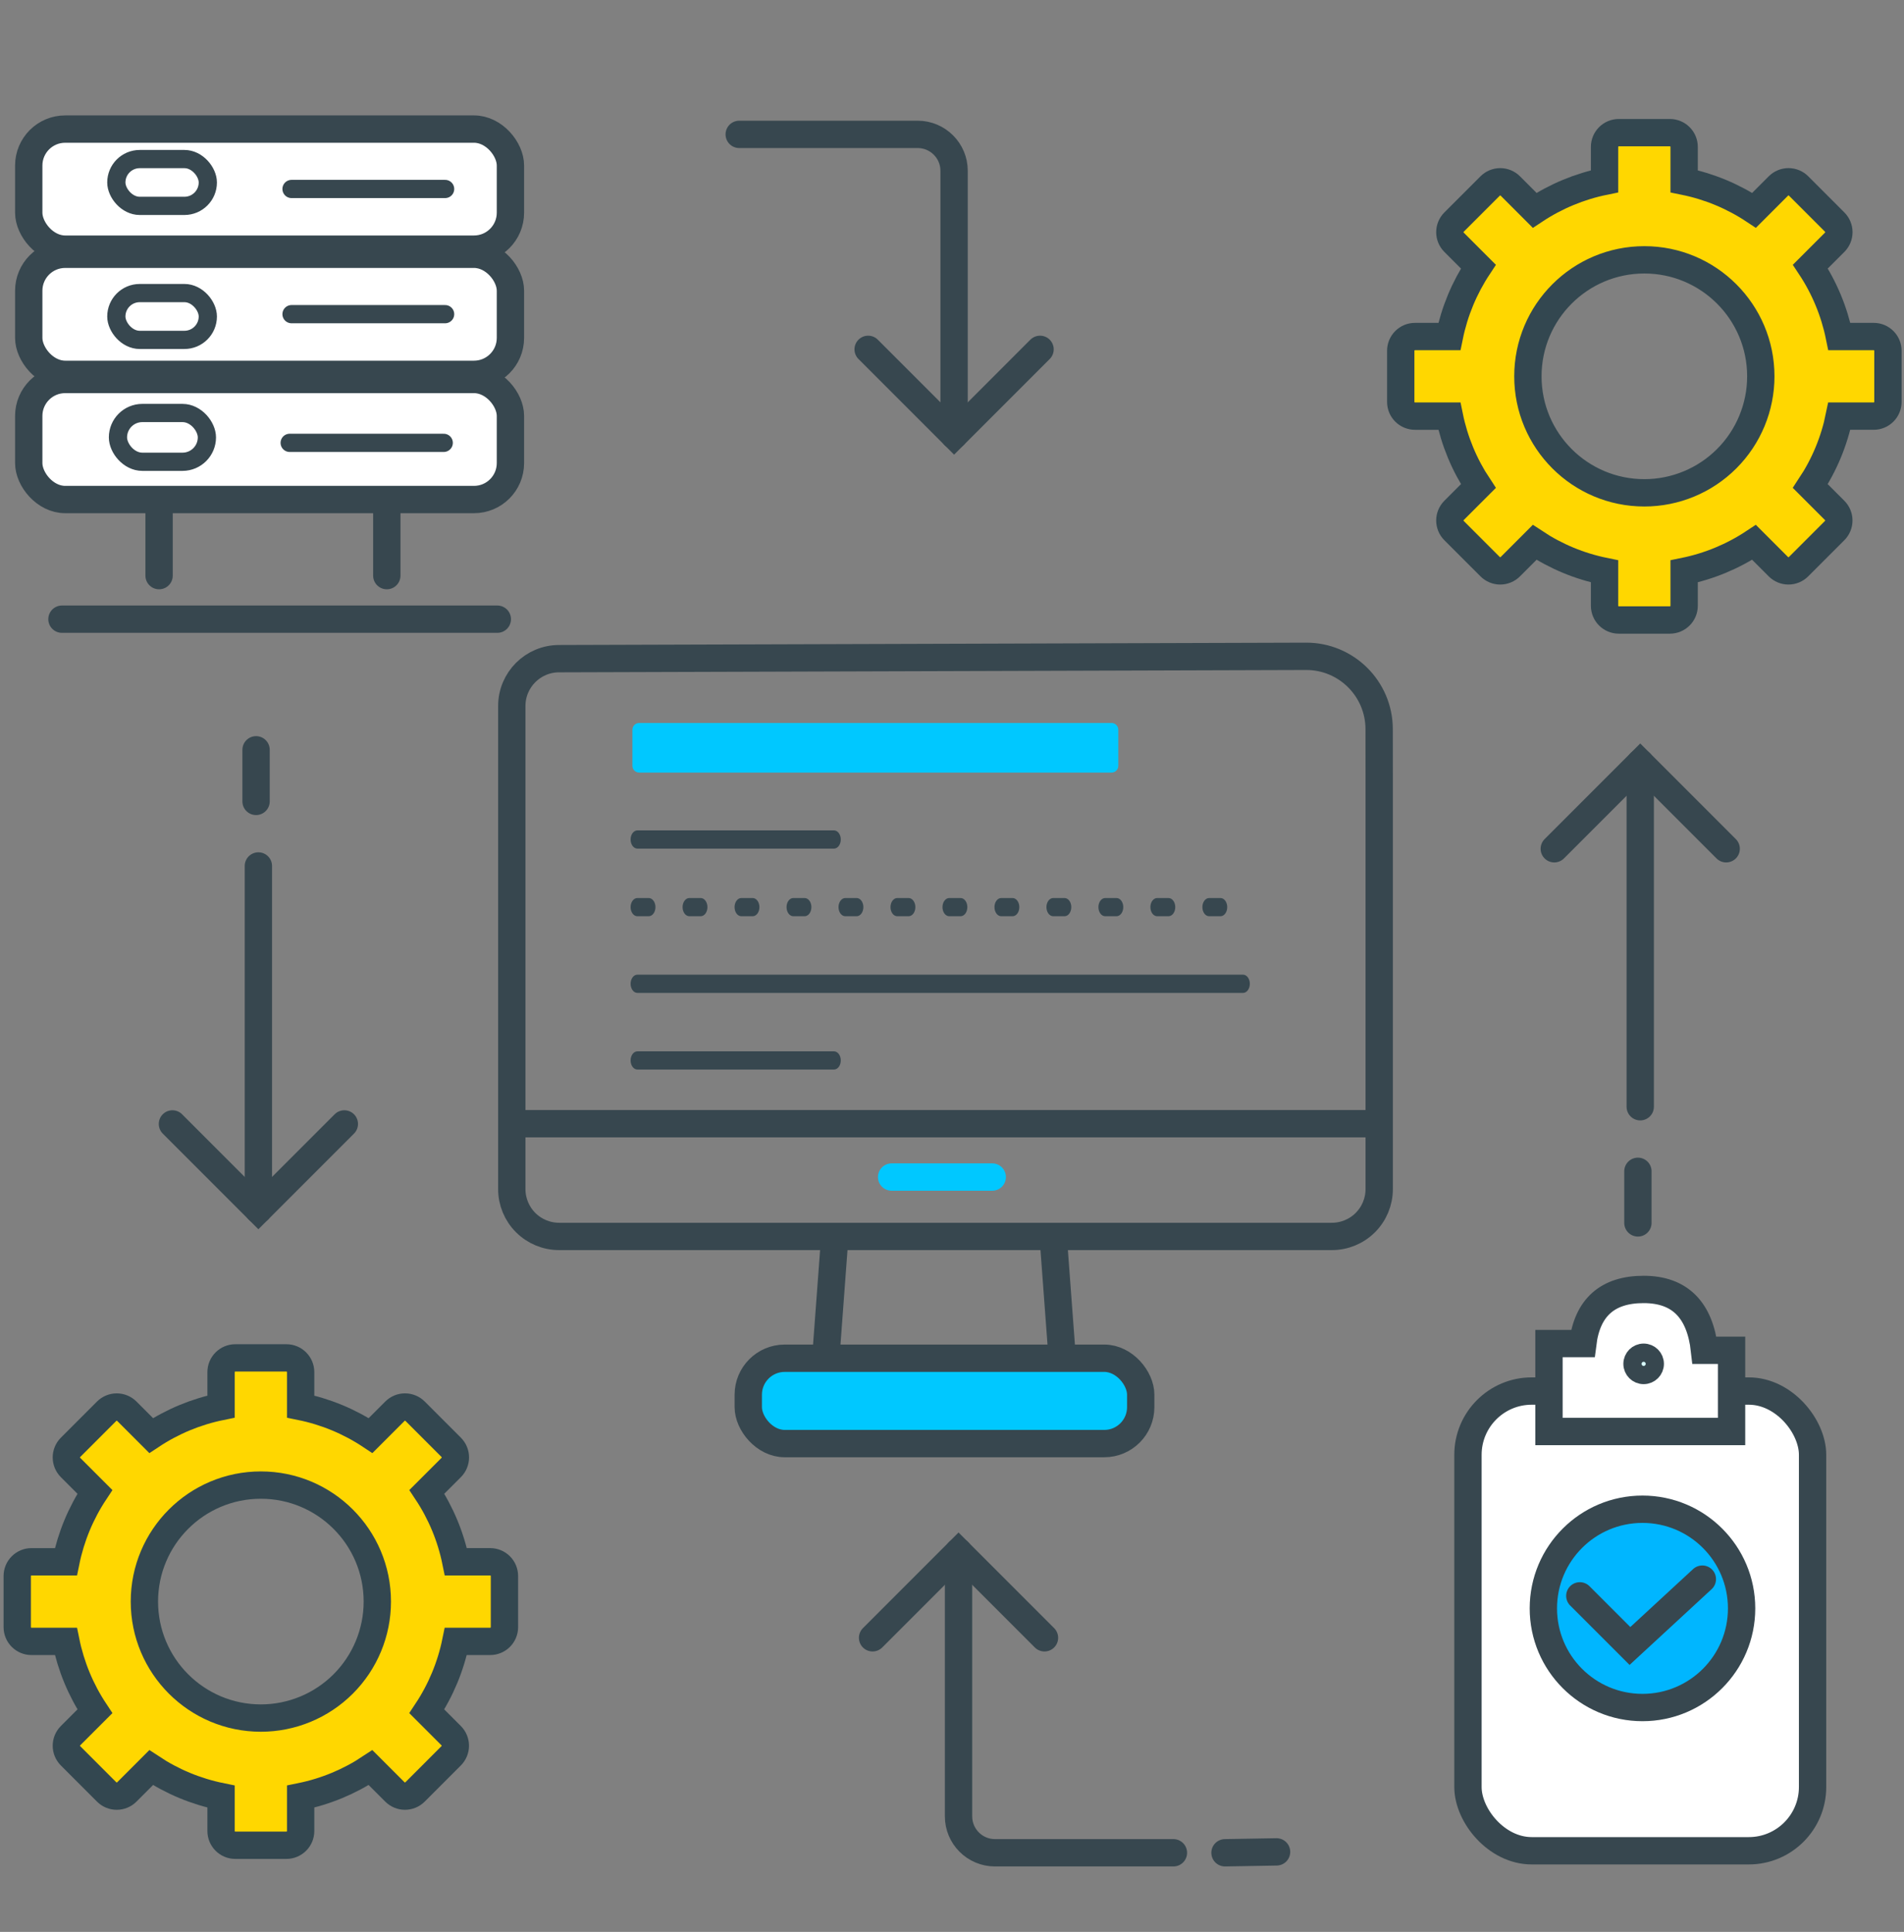 <?xml version="1.0" encoding="UTF-8"?> <svg xmlns="http://www.w3.org/2000/svg" xmlns:xlink="http://www.w3.org/1999/xlink" width="209px" height="212px" viewBox="0 0 209 212" version="1.1"><rect x="0" y="0" width="209" height="212" fill="#808080" stroke="none"/><title>Group 151</title><g id="Page-1" stroke="none" stroke-width="1" fill="none" fill-rule="evenodd"><g id="Hire-Java-developers" transform="translate(-913, -3320)"><g id="Group-151" transform="translate(913, 3320)"><g id="Group-73" transform="translate(1, 12)" stroke="#37474F"><g id="SaaS-Platform-Dev"><g id="Group-8" transform="translate(0.655, 0.665)"><line x1="15.807" y1="42.414" x2="15.807" y2="50.502" id="Path-43" stroke-width="3" stroke-linecap="round"></line><line x1="40.804" y1="42.414" x2="40.804" y2="50.502" id="Path-43" stroke-width="3" stroke-linecap="round"></line><g id="Group-14"><rect id="Rectangle" stroke-width="3" fill="#FFFFFF" x="1.5" y="1.5" width="52.875" height="13.176" rx="4"></rect><rect id="Rectangle" stroke-width="2" fill="#FFFFFF" x="11.115" y="4.79" width="10.042" height="5.137" rx="2.568"></rect><line x1="30.346" y1="8.072" x2="47.205" y2="8.072" id="Path-42" stroke-width="2" stroke-linecap="round"></line></g><g id="Group-14" transform="translate(0, 13.738)"><rect id="Rectangle" stroke-width="3" fill="#FFFFFF" x="1.5" y="1.5" width="52.875" height="13.176" rx="4"></rect><rect id="Rectangle" stroke-width="2" fill="#FFFFFF" x="11.115" y="5.758" width="10.042" height="5.137" rx="2.568"></rect><line x1="30.346" y1="8.072" x2="47.205" y2="8.072" id="Path-42" stroke-width="2" stroke-linecap="round"></line></g><rect id="Rectangle" stroke-width="3" fill="#FFFFFF" x="1.5" y="28.976" width="52.875" height="13.176" rx="4"></rect><rect id="Rectangle" stroke-width="2" fill="#FFFFFF" x="11.293" y="32.656" width="9.763" height="5.353" rx="2.676"></rect><line x1="5.146" y1="55.281" x2="52.935" y2="55.281" id="Path-46" stroke-width="3" stroke-linecap="round"></line><line x1="30.143" y1="35.932" x2="47.053" y2="35.932" id="Path-42" stroke-width="2" stroke-linecap="round"></line></g><g id="Group-38" transform="translate(79.252, 2.751)" stroke-linecap="round" stroke-width="3"><g id="Group-40"><polyline id="Path-47" transform="translate(24.478, 28.303) scale(1, -1) translate(-24.478, -28.303) " points="15.043 33.021 24.478 23.585 33.913 33.021"></polyline><path d="M0.891,-0.005 L20.478,-0.005 C22.687,-0.005 24.478,1.786 24.478,3.995 L24.478,33.021 L24.478,33.021" id="Path-49"></path></g><g id="Group-40" transform="translate(37.627, 172.098) rotate(-180) translate(-37.627, -172.098) translate(15.379, 154.687)"><polyline id="Path-47" transform="translate(34.91, 29.252) scale(1, -1) translate(-34.91, -29.252) " points="25.475 33.97 34.91 24.534 44.345 33.97"></polyline><line x1="5.66" y1="1.042" x2="0" y2="0.944" id="Path-48" transform="translate(2.83, 0.993) scale(1, -1) translate(-2.83, -0.993) "></line><path d="M11.322,0.944 L30.91,0.944 C33.119,0.944 34.91,2.734 34.91,4.944 L34.91,33.97 L34.91,33.97" id="Path-49"></path></g><polyline id="Path-47" points="90.359 78.39 99.794 68.954 109.229 78.39"></polyline><line x1="99.794" y1="68.954" x2="99.794" y2="106.698" id="Path-48"></line><line x1="99.322" y1="113.792" x2="99.756" y2="119.437" id="Path-48" transform="translate(99.539, 116.614) rotate(4.399) translate(-99.539, -116.614) "></line></g><g id="Group-38" transform="translate(27.6, 95.139) scale(1, -1) translate(-27.6, -95.139) translate(17.927, 69.506)" stroke-linecap="round" stroke-width="3"><polyline id="Path-47" points="0 9.436 9.435 0 18.87 9.436"></polyline><line x1="9.435" y1="0" x2="9.435" y2="37.744" id="Path-48"></line><line x1="8.963" y1="44.838" x2="9.398" y2="50.483" id="Path-48" transform="translate(9.18, 47.66) rotate(4.399) translate(-9.18, -47.66) "></line></g></g><g id="Group-150" transform="translate(158.636, 129.105)"><rect id="Rectangle" stroke-width="3" fill="#FFFFFF" x="1.5" y="11.543" width="37.829" height="50.448" rx="7"></rect><path d="M10.393,15.982 L10.393,6.332 L14.104,6.332 C14.599,2.373 16.826,0.393 20.785,0.393 C24.745,0.393 26.972,2.62 27.467,7.074 L30.436,7.074 L30.436,15.982 L10.393,15.982 Z" id="Path-33" stroke-width="3" fill="#FFFFFF"></path><circle id="Oval" stroke-width="2" fill="#D9FFFF" cx="20.785" cy="8.559" r="1.227"></circle><circle id="Oval" stroke-width="3" fill="#00B6FF" cx="20.657" cy="35.392" r="10.88"></circle><polyline id="Path-21" stroke-width="3" stroke-linecap="round" points="13.779 34.017 19.281 39.519 27.229 32.183"></polyline></g></g><g id="Group-129" transform="translate(1, 13.935)" fill="#FFD700" fill-rule="nonzero" stroke="#334750"><path d="M206.237,30.168 L206.237,24.556 C206.237,24.142 206.072,23.744 205.779,23.452 C205.486,23.159 205.089,22.994 204.674,22.995 L200.905,22.995 C200.347,20.255 199.266,17.65 197.721,15.32 L200.394,12.647 C200.687,12.355 200.852,11.957 200.852,11.543 C200.852,11.128 200.687,10.731 200.394,10.438 L196.428,6.471 C196.135,6.177 195.737,6.013 195.323,6.013 C194.908,6.013 194.51,6.177 194.217,6.471 L191.544,9.144 C189.214,7.599 186.606,6.518 183.866,5.962 L183.866,2.185 C183.866,1.322 183.166,0.622 182.303,0.622 L176.693,0.622 C175.83,0.622 175.13,1.322 175.13,2.185 L175.13,5.962 C172.391,6.519 169.786,7.6 167.457,9.145 L164.784,6.472 C164.491,6.179 164.093,6.014 163.679,6.014 C163.264,6.014 162.867,6.179 162.574,6.472 L158.606,10.439 C157.996,11.049 157.996,12.038 158.606,12.648 L161.279,15.322 C159.735,17.651 158.654,20.257 158.096,22.996 L154.32,22.996 C153.906,22.995 153.508,23.16 153.215,23.453 C152.922,23.746 152.758,24.143 152.758,24.557 L152.758,30.169 C152.758,30.583 152.922,30.98 153.215,31.273 C153.508,31.566 153.906,31.731 154.32,31.73 L158.096,31.73 C158.654,34.469 159.735,37.075 161.279,39.404 L158.606,42.078 C157.996,42.688 157.996,43.677 158.606,44.287 L162.574,48.254 C162.867,48.547 163.264,48.712 163.679,48.712 C164.093,48.712 164.491,48.547 164.784,48.254 L167.457,45.581 C169.786,47.127 172.391,48.207 175.13,48.764 L175.13,52.54 C175.131,53.403 175.83,54.102 176.693,54.102 L182.303,54.102 C183.166,54.102 183.866,53.402 183.866,52.539 L183.866,48.763 C186.605,48.206 189.21,47.125 191.539,45.58 L194.212,48.253 C194.505,48.546 194.903,48.711 195.317,48.711 C195.732,48.711 196.129,48.546 196.422,48.253 L200.389,44.286 C200.682,43.993 200.847,43.596 200.847,43.181 C200.847,42.767 200.682,42.369 200.389,42.077 L197.715,39.403 C199.261,37.074 200.342,34.468 200.899,31.729 L204.674,31.729 C205.089,31.73 205.486,31.565 205.779,31.272 C206.072,30.979 206.237,30.582 206.237,30.168 L206.237,30.168 Z M179.497,40.146 C172.437,40.145 166.714,34.421 166.715,27.361 C166.715,20.301 172.439,14.578 179.499,14.578 C186.559,14.578 192.282,20.302 192.282,27.362 C192.282,30.753 190.935,34.004 188.537,36.402 C186.14,38.799 182.888,40.146 179.497,40.146 L179.497,40.146 Z" id="Shape" stroke-width="2"></path><path d="M206.237,30.168 L206.237,24.556 C206.237,24.142 206.072,23.744 205.779,23.452 C205.486,23.159 205.089,22.994 204.674,22.995 L200.905,22.995 C200.347,20.255 199.266,17.65 197.721,15.32 L200.394,12.647 C200.687,12.355 200.852,11.957 200.852,11.543 C200.852,11.128 200.687,10.731 200.394,10.438 L196.428,6.471 C196.135,6.177 195.737,6.013 195.323,6.013 C194.908,6.013 194.51,6.177 194.217,6.471 L191.544,9.144 C189.214,7.599 186.606,6.518 183.866,5.962 L183.866,2.185 C183.866,1.322 183.166,0.622 182.303,0.622 L176.693,0.622 C175.83,0.622 175.13,1.322 175.13,2.185 L175.13,5.962 C172.391,6.519 169.786,7.6 167.457,9.145 L164.784,6.472 C164.491,6.179 164.093,6.014 163.679,6.014 C163.264,6.014 162.867,6.179 162.574,6.472 L158.606,10.439 C157.996,11.049 157.996,12.038 158.606,12.648 L161.279,15.322 C159.735,17.651 158.654,20.257 158.096,22.996 L154.32,22.996 C153.906,22.995 153.508,23.16 153.215,23.453 C152.922,23.746 152.758,24.143 152.758,24.557 L152.758,30.169 C152.758,30.583 152.922,30.98 153.215,31.273 C153.508,31.566 153.906,31.731 154.32,31.73 L158.096,31.73 C158.654,34.469 159.735,37.075 161.279,39.404 L158.606,42.078 C157.996,42.688 157.996,43.677 158.606,44.287 L162.574,48.254 C162.867,48.547 163.264,48.712 163.679,48.712 C164.093,48.712 164.491,48.547 164.784,48.254 L167.457,45.581 C169.786,47.127 172.391,48.207 175.13,48.764 L175.13,52.54 C175.131,53.403 175.83,54.102 176.693,54.102 L182.303,54.102 C183.166,54.102 183.866,53.402 183.866,52.539 L183.866,48.763 C186.605,48.206 189.21,47.125 191.539,45.58 L194.212,48.253 C194.505,48.546 194.903,48.711 195.317,48.711 C195.732,48.711 196.129,48.546 196.422,48.253 L200.389,44.286 C200.682,43.993 200.847,43.596 200.847,43.181 C200.847,42.767 200.682,42.369 200.389,42.077 L197.715,39.403 C199.261,37.074 200.342,34.468 200.899,31.729 L204.674,31.729 C205.089,31.73 205.486,31.565 205.779,31.272 C206.072,30.979 206.237,30.582 206.237,30.168 L206.237,30.168 Z M179.497,40.146 C172.437,40.145 166.714,34.421 166.715,27.361 C166.715,20.301 172.439,14.578 179.499,14.578 C186.559,14.578 192.282,20.302 192.282,27.362 C192.282,30.753 190.935,34.004 188.537,36.402 C186.14,38.799 182.888,40.146 179.497,40.146 L179.497,40.146 Z" id="Shape" stroke-width="3"></path><path d="M54.373,164.621 L54.373,159.009 C54.373,158.595 54.208,158.198 53.915,157.905 C53.622,157.612 53.224,157.448 52.81,157.448 L49.04,157.448 C48.483,154.709 47.402,152.103 45.856,149.774 L48.53,147.101 C48.823,146.808 48.988,146.41 48.988,145.996 C48.988,145.582 48.823,145.184 48.53,144.891 L44.563,140.924 C44.27,140.631 43.873,140.466 43.458,140.466 C43.044,140.466 42.646,140.631 42.353,140.924 L39.68,143.597 C37.349,142.052 34.742,140.972 32.001,140.415 L32.001,136.638 C32.001,135.775 31.302,135.075 30.439,135.075 L24.828,135.075 C23.965,135.075 23.266,135.775 23.266,136.638 L23.266,140.415 C20.527,140.972 17.921,142.053 15.593,143.598 L12.919,140.925 C12.626,140.632 12.229,140.467 11.814,140.467 C11.4,140.467 11.002,140.632 10.709,140.925 L6.742,144.892 C6.132,145.503 6.132,146.491 6.742,147.102 L9.415,149.775 C7.87,152.104 6.79,154.71 6.232,157.449 L2.456,157.449 C2.041,157.449 1.644,157.613 1.351,157.906 C1.058,158.199 0.893,158.596 0.893,159.01 L0.893,164.622 C0.893,165.036 1.058,165.434 1.351,165.727 C1.644,166.019 2.041,166.184 2.456,166.184 L6.232,166.184 C6.79,168.922 7.87,171.528 9.415,173.858 L6.742,176.531 C6.132,177.141 6.132,178.13 6.742,178.74 L10.709,182.708 C11.002,183.001 11.4,183.165 11.814,183.165 C12.229,183.165 12.626,183.001 12.919,182.708 L15.593,180.034 C17.921,181.58 20.527,182.661 23.266,183.217 L23.266,186.993 C23.266,187.856 23.966,188.555 24.828,188.555 L30.439,188.555 C31.302,188.555 32.001,187.855 32.001,186.992 L32.001,183.216 C34.74,182.659 37.346,181.579 39.674,180.033 L42.348,182.706 C42.641,183 43.038,183.164 43.453,183.164 C43.867,183.164 44.265,183 44.558,182.706 L48.524,178.739 C48.818,178.446 48.982,178.049 48.982,177.634 C48.982,177.22 48.818,176.823 48.524,176.53 L45.851,173.857 C47.396,171.527 48.477,168.922 49.035,166.183 L52.81,166.183 C53.224,166.183 53.622,166.018 53.915,165.726 C54.208,165.433 54.373,165.035 54.373,164.621 L54.373,164.621 Z M27.633,174.599 C20.573,174.598 14.85,168.874 14.85,161.814 C14.851,154.754 20.574,149.032 27.634,149.032 C34.694,149.032 40.418,154.755 40.418,161.815 C40.418,165.206 39.071,168.458 36.673,170.855 C34.275,173.252 31.023,174.599 27.633,174.599 L27.633,174.599 Z" id="Shape" stroke-width="3"></path></g><g id="Website-Development" transform="translate(56.136, 71.972)"><g id="Customer-satisf-icon" transform="translate(0, 0.025)" stroke-width="3"><path d="M95.257,13.095 L95.257,58.493 C95.257,59.87 94.71,61.19 93.737,62.164 C92.763,63.138 91.442,63.684 90.066,63.684 L5.235,63.684 C3.858,63.684 2.537,63.138 1.564,62.164 C0.59,61.19 0.043,59.87 0.043,58.493 L0.043,5.474 C0.043,2.607 2.368,0.282 5.235,0.282 L87.227,0.025 C91.645,0.011 95.238,3.582 95.252,8 C95.252,8.006 95.252,8.012 95.252,8.018 L95.257,13.095 L95.257,13.095 Z" id="Path" stroke="#37474F" stroke-linecap="round"></path><line x1="0.043" y1="51.313" x2="95.257" y2="51.313" id="Path" stroke="#37474F"></line><line x1="35.5" y1="63.684" x2="34.506" y2="77.05" id="Path" stroke="#37474F"></line><line x1="59.469" y1="63.684" x2="60.463" y2="77.05" id="Path" stroke="#37474F"></line><rect id="Rectangle" stroke="#37474F" fill="#00C8FF" x="26.001" y="77.05" width="43.078" height="9.367" rx="4"></rect><line x1="41.735" y1="57.168" x2="52.781" y2="57.168" id="Path" stroke="#00C8FF" stroke-linecap="round"></line></g><g id="Group-9" transform="translate(12.315, 7.365)" fill-rule="nonzero"><path d="M53.56,0 C53.971,0 54.304,0.332 54.304,0.742 L54.304,4.701 C54.304,5.111 53.971,5.443 53.56,5.443 L1.712,5.443 C1.3,5.443 0.967,5.111 0.967,4.701 L0.967,0.742 C0.967,0.332 1.3,0 1.712,0 L53.56,0 Z" id="Shape" fill="#00C8FF"></path><path d="M23.096,13.786 L1.513,13.786 C1.102,13.786 0.769,13.338 0.769,12.786 C0.769,12.234 1.102,11.786 1.513,11.786 L23.096,11.786 C23.507,11.786 23.84,12.234 23.84,12.786 C23.84,13.338 23.507,13.786 23.096,13.786 Z" id="Path" fill="#37474F"></path><path d="M65.517,21.208 L64.277,21.208 C63.866,21.208 63.533,20.761 63.533,20.208 C63.533,19.656 63.866,19.208 64.277,19.208 L65.517,19.208 C65.928,19.208 66.262,19.656 66.262,20.208 C66.262,20.761 65.928,21.208 65.517,21.208 Z M59.812,21.208 L58.571,21.208 C58.16,21.208 57.827,20.761 57.827,20.208 C57.827,19.656 58.16,19.208 58.571,19.208 L59.812,19.208 C60.223,19.208 60.556,19.656 60.556,20.208 C60.556,20.761 60.223,21.208 59.812,21.208 Z M54.106,21.208 L52.865,21.208 C52.454,21.208 52.121,20.761 52.121,20.208 C52.121,19.656 52.454,19.208 52.865,19.208 L54.106,19.208 C54.517,19.208 54.85,19.656 54.85,20.208 C54.85,20.761 54.517,21.208 54.106,21.208 Z M48.4,21.208 L47.16,21.208 C46.749,21.208 46.415,20.761 46.415,20.208 C46.415,19.656 46.749,19.208 47.16,19.208 L48.4,19.208 C48.811,19.208 49.144,19.656 49.144,20.208 C49.144,20.761 48.811,21.208 48.4,21.208 Z M42.694,21.208 L41.454,21.208 C41.043,21.208 40.71,20.761 40.71,20.208 C40.71,19.656 41.043,19.208 41.454,19.208 L42.694,19.208 C43.105,19.208 43.439,19.656 43.439,20.208 C43.439,20.761 43.105,21.208 42.694,21.208 Z M36.989,21.208 L35.748,21.208 C35.337,21.208 35.004,20.761 35.004,20.208 C35.004,19.656 35.337,19.208 35.748,19.208 L36.989,19.208 C37.4,19.208 37.733,19.656 37.733,20.208 C37.733,20.761 37.4,21.208 36.989,21.208 Z M31.283,21.208 L30.042,21.208 C29.631,21.208 29.298,20.761 29.298,20.208 C29.298,19.656 29.631,19.208 30.042,19.208 L31.283,19.208 C31.694,19.208 32.027,19.656 32.027,20.208 C32.027,20.761 31.694,21.208 31.283,21.208 Z M25.577,21.208 L24.337,21.208 C23.926,21.208 23.592,20.761 23.592,20.208 C23.592,19.656 23.926,19.208 24.337,19.208 L25.577,19.208 C25.988,19.208 26.321,19.656 26.321,20.208 C26.321,20.761 25.988,21.208 25.577,21.208 Z M19.871,21.208 L18.631,21.208 C18.22,21.208 17.887,20.761 17.887,20.208 C17.887,19.656 18.22,19.208 18.631,19.208 L19.871,19.208 C20.282,19.208 20.615,19.656 20.615,20.208 C20.615,20.761 20.282,21.208 19.871,21.208 Z M14.165,21.208 L12.925,21.208 C12.514,21.208 12.181,20.761 12.181,20.208 C12.181,19.656 12.514,19.208 12.925,19.208 L14.165,19.208 C14.576,19.208 14.91,19.656 14.91,20.208 C14.91,20.761 14.576,21.208 14.165,21.208 Z M8.46,21.208 L7.219,21.208 C6.808,21.208 6.475,20.761 6.475,20.208 C6.475,19.656 6.808,19.208 7.219,19.208 L8.46,19.208 C8.871,19.208 9.204,19.656 9.204,20.208 C9.204,20.761 8.871,21.208 8.46,21.208 Z M2.754,21.208 L1.513,21.208 C1.102,21.208 0.769,20.761 0.769,20.208 C0.769,19.656 1.102,19.208 1.513,19.208 L2.754,19.208 C3.165,19.208 3.498,19.656 3.498,20.208 C3.498,20.761 3.165,21.208 2.754,21.208 Z" id="Shape" fill="#37474F"></path><path d="M67.998,29.62 L1.513,29.62 C1.102,29.62 0.769,29.172 0.769,28.62 C0.769,28.068 1.102,27.62 1.513,27.62 L67.998,27.62 C68.409,27.62 68.742,28.068 68.742,28.62 C68.742,29.172 68.409,29.62 67.998,29.62 Z" id="Path" fill="#37474F"></path><path d="M23.096,38.032 L1.513,38.032 C1.102,38.032 0.769,37.584 0.769,37.032 C0.769,36.48 1.102,36.032 1.513,36.032 L23.096,36.032 C23.507,36.032 23.84,36.48 23.84,37.032 C23.84,37.584 23.507,38.032 23.096,38.032 Z" id="Path" fill="#37474F"></path></g></g><rect id="Rectangle" x="0" y="0" width="209" height="212"></rect></g></g></g></svg> 